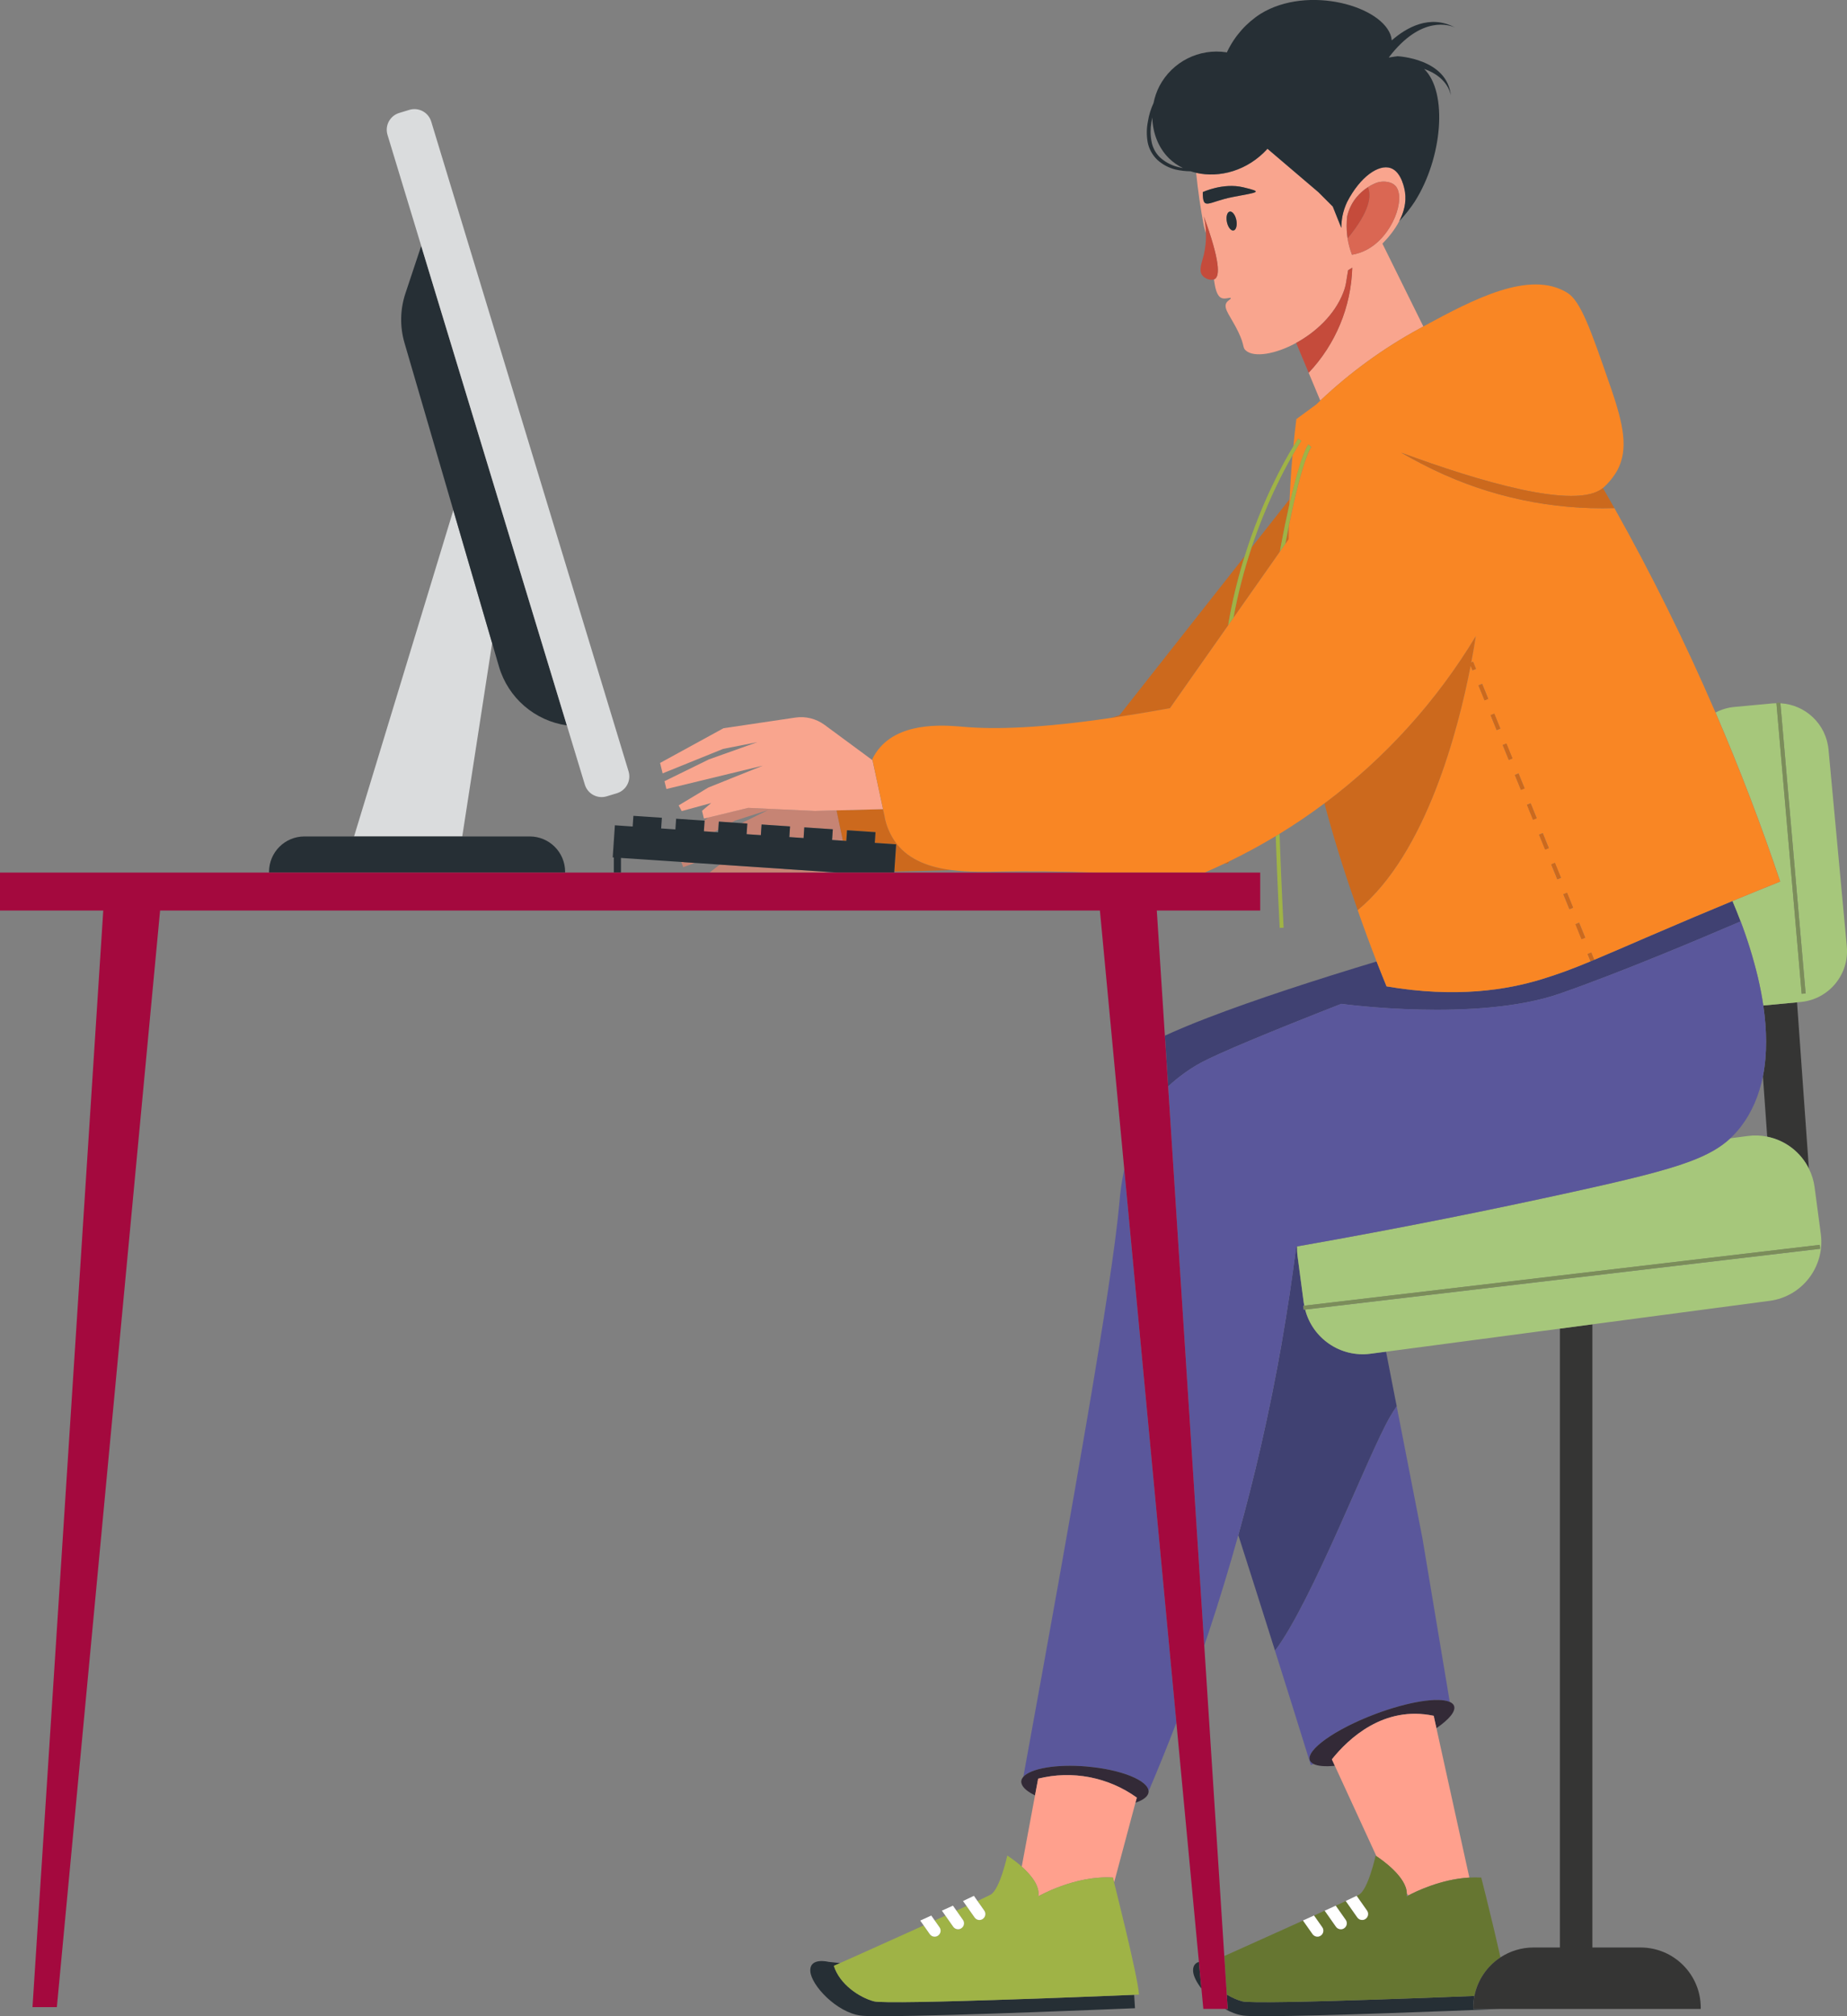 <?xml version="1.0" encoding="UTF-8"?><svg id="Layer_1" xmlns="http://www.w3.org/2000/svg" viewBox="0 0 556.43 607"><rect x="0" y="0" width="556.43" height="607" fill="#808080" stroke="none"/><defs><style>.cls-1{fill:none;}.cls-1,.cls-2,.cls-3,.cls-4,.cls-5,.cls-6,.cls-7,.cls-8,.cls-9,.cls-10,.cls-11,.cls-12,.cls-13,.cls-14,.cls-15,.cls-16,.cls-17,.cls-18,.cls-19,.cls-20{stroke-width:0px;}.cls-2{fill:#f98624;}.cls-3{fill:#f9a58e;}.cls-4{fill:#262f35;}.cls-5{fill:#7b8d5a;}.cls-6{fill:#353534;}.cls-7{fill:#a4093e;}.cls-8{fill:#5a579b;}.cls-9{fill:#404172;}.cls-10{fill:#c54b3b;}.cls-11{fill:#cc691d;}.cls-12{fill:#da6753;}.cls-13{fill:#c68474;}.cls-14{fill:#dadcdd;}.cls-15{fill:#a6c77b;}.cls-16{fill:#667631;}.cls-17{fill:#332a37;}.cls-18{fill:#9fb346;}.cls-19{fill:#ffa08d;}.cls-20{fill:#fff;}</style></defs><path class="cls-1" d="M388.5,150.31c.19-4.4.48-8.8.87-13.2-3.01,5.22-8.03,14.88-12.31,27.72l11.45-14.53Z"/><path class="cls-1" d="M524.33,339.4c-.93,1.2-1.92,2.29-3.01,3.3l5.22-.69c2.01-.27,3.98-.17,5.86.2l-1.29-18.17c-1.11,5.58-3.24,10.82-6.78,15.36h0Z"/><path class="cls-1" d="M420.33,421.14l.43,2.21,7.77,39.8c2.73,16.42,5.48,32.83,8.23,49.25.64.29,1.09.66,1.28,1.16.62,1.63-1.47,4.1-5.29,6.73,3.31,14.99,6.62,29.99,9.92,44.98,1.18-.06,2.38-.07,3.58,0,0,0,.6,2.37,1.47,5.88.68,2.74,1.52,6.18,2.37,9.76.67,2.81,1.34,5.69,1.94,8.38,2.85-1.87,6.26-2.97,9.92-2.97h7.98v-186.35l-52.37,6.94.73,3.76,2.04,10.45Z"/><path class="cls-1" d="M386.1,581.12c.15-.06.31-.13.46-.21,2.02-.91,4.04-1.82,5.98-2.7h0c1.14-.52,2.25-1.03,3.33-1.51h0s0,0,0,0c1.11-.5,2.17-1,3.21-1.47h0c1.18-.54,2.29-1.04,3.32-1.51h0s0,0,0,0c1.11-.52,2.14-.98,3.02-1.39,0,0,0,0,0,0h0c1.44-.68,2.57-1.21,3.28-1.56h0c.34-.17.59-.3.73-.38,2.75-1.59,4.98-11.73,4.98-11.73,0,0,.09.06.25.16-4.18-9.07-8.36-18.14-12.53-27.21-2.88.27-5.11.1-6.39-.54-.28.1-.56.21-.84.31-3.86-12.42-7.47-23.94-10.79-34.44,0,0,0,0,0,0,0,0,0,0,0,0-4.19-13.3-7.9-24.96-11.05-34.78-2.81,10.13-5.79,19.89-8.9,29.23-.45,1.36-.91,2.7-1.37,4.05l6.03,93.43c.33-.15.66-.3,1.01-.45,4.47-2.01,10.37-4.65,16.26-7.31Z"/><path class="cls-1" d="M423.75,570.94s.19-.11.54-.3l-.47-.57c0,.29-.02.58-.07.87Z"/><path class="cls-1" d="M347.14,35.37c-.1.47-.19.94-.26,1.41-.35,1.91-.34,3.86.02,5.76.31,1.84,1.2,3.53,2.53,4.83,1.41,1.29,3.1,2.24,4.93,2.78.66.2,1.33.34,2.01.46-1.54-.76-2.96-1.72-4.18-2.92-3.2-3.14-4.94-7.65-5.05-12.32Z"/><path class="cls-1" d="M414.71,289.47c-1.75-4.5-3.69-9.67-5.69-15.44,0,0,0,0,0,0,0,0,0,0,0,0-.36-1.03-.72-2.09-1.09-3.17-3.36-9.55-6.33-19.22-8.94-28.99-4.35,3.25-8.85,6.31-13.5,9.15.56,16.15,1.21,27.95,1.23,28.26l-1.18.06c-.02-.31-.65-11.8-1.2-27.63-4.5,2.71-9.14,5.23-13.9,7.54l-.57.72-1,.02c-1.96.93-3.94,1.84-5.95,2.7h16.74v11.42h-31.15l2.43,37.68c3.76-1.74,8.14-3.56,12.99-5.42,14.31-5.5,32.65-11.45,50.79-16.92Z"/><path class="cls-1" d="M301.48,262.39c-4.41.07-9.62.21-14.69-.42l-17.37.41-.02.32h61.17c-11.52-.42-21.19-.45-29.09-.32Z"/><polygon class="cls-1" points="209.3 259.8 205.83 261.08 205.25 259.52 187.07 258.3 187.07 262.71 213.74 262.71 216.84 260.31 209.3 259.8"/><polygon class="cls-1" points="216.34 250.57 216.39 249.83 215.17 250.5 216.34 250.57"/><polygon class="cls-1" points="221.41 247.08 220.43 247.62 223.4 247.82 231.37 243.89 221.41 247.08"/><polygon class="cls-1" points="247.27 262.71 252.38 262.71 249.78 262.53 247.27 262.71"/><polygon class="cls-13" points="212.05 250.28 215.17 250.5 216.39 249.83 216.56 247.36 220.43 247.62 221.41 247.08 231.37 243.89 223.4 247.82 225.14 247.94 224.92 251.15 229.22 251.44 229.43 248.23 238.01 248.81 237.8 252.02 242.09 252.31 242.3 249.09 250.89 249.67 250.67 252.89 253.94 253.11 252.03 243.98 245.61 244.15 225.43 243.21 213.43 246.11 212.11 247.06 212.27 247.07 212.05 250.28"/><polygon class="cls-13" points="209.3 259.8 205.25 259.52 205.83 261.08 209.3 259.8"/><polygon class="cls-13" points="216.84 260.31 213.74 262.71 247.27 262.71 249.78 262.53 216.84 260.31"/><path class="cls-8" d="M414.72,289.47s0,0,0,0c-18.14,5.47-36.47,11.42-50.79,16.92-4.86,1.87-9.23,3.68-12.99,5.42h0c3.76-1.73,8.14-3.55,12.99-5.42,14.31-5.5,32.65-11.45,50.79-16.92Z"/><path class="cls-8" d="M394.61,529.99c-1.19-3.13,7.58-9.35,19.57-13.89,10.08-3.81,19.22-5.21,22.58-3.7-2.75-16.42-5.49-32.83-8.23-49.25l-7.77-39.8-.43-2.21-2.04-10.45h0s2.04,10.45,2.04,10.45l.44,2.21c-.66.96-1.31,1.98-1.96,3.08-6.67,11.43-23.34,55.39-34.7,70.53,0,0,0,0,0,0,3.32,10.5,6.93,22.02,10.79,34.44.28-.1.56-.21.84-.31-.56-.28-.96-.64-1.13-1.1Z"/><path class="cls-17" d="M431.93,516.57c.27,1.24.55,2.48.82,3.72,3.83-2.63,5.91-5.1,5.29-6.73-.19-.5-.64-.88-1.28-1.16-3.37-1.51-12.5-.11-22.58,3.7-11.99,4.54-20.76,10.76-19.57,13.89.17.46.57.82,1.13,1.1,1.29.64,3.52.81,6.39.54-.3-.65-.6-1.29-.89-1.94,4.94-6.18,15.6-16.3,30.69-13.11Z"/><path class="cls-4" d="M443.83,604.46c0-1.21.12-2.4.35-3.55-2.68.11-5.79.23-9.18.36-5.86.22-12.54.48-19.29.69-.47.01-.95.04-1.43.05-18.92.64-37.9,1.1-40.02.53-1.45-.39-3.08-1.09-4.68-2.05l.28,4.34h-.83c1.77,1.01,3.65,1.73,5.5,1.99.86.12,2.72.18,5.3.19h1.91c16.71-.06,55.78-1.59,70.1-2.18h-8.01v-.37Z"/><path class="cls-4" d="M359.43,593.46c.09,1.44,1.03,3.33,2.51,5.22l-.76-8.03c-1.03.35-1.85,1.13-1.75,2.81Z"/><path class="cls-19" d="M431.93,516.57c-15.09-3.19-25.75,6.93-30.69,13.11.3.65.6,1.29.89,1.94,4.17,9.07,8.35,18.14,12.53,27.21,1.48.97,9.14,6.25,9.15,11.25l.47.57c2.06-1.1,9.77-4.9,18.38-5.38-3.31-15-6.61-29.99-9.92-44.98-.27-1.24-.55-2.48-.82-3.72Z"/><path class="cls-16" d="M414.28,602.01c.47-.01.95-.04,1.43-.05,6.75-.21,13.43-.47,19.29-.69,3.39-.13,6.5-.25,9.18-.36.96-4.85,3.86-8.99,7.85-11.61-.6-2.69-1.27-5.58-1.94-8.38-.85-3.57-1.69-7.01-2.37-9.76-.87-3.52-1.47-5.88-1.47-5.88-1.2-.08-2.4-.07-3.58,0-8.62.47-16.32,4.28-18.38,5.38-.35.19-.54.3-.54.3.05-.29.07-.58.07-.87,0-5-7.67-10.28-9.15-11.25-.16-.1-.25-.16-.25-.16,0,0-2.23,10.14-4.98,11.73-.14.08-.39.21-.73.38l3.13,4.45s0,0,0,0c.57.81.37,1.93-.44,2.49-.27.19-.59.31-.92.33-.62.04-1.22-.25-1.57-.76l-3.48-4.95s0,0,0,0c-.89.41-1.91.88-3.02,1.39,0,0,0,0,0,0l3.01,4.28s0,0,0,0c.57.81.37,1.93-.44,2.49-.27.19-.59.31-.92.33-.62.04-1.22-.25-1.58-.76l-3.4-4.84h0c-1.03.47-2.09.97-3.21,1.47,0,0,0,0,0,0l2.49,3.54s0,0,0,0c.57.81.37,1.93-.44,2.49-.27.19-.59.31-.92.33-.62.04-1.22-.25-1.57-.76l-2.88-4.09c-1.94.88-3.96,1.79-5.98,2.7-.15.07-.31.14-.46.21-5.88,2.66-11.79,5.3-16.26,7.31-.35.16-.68.31-1.01.45l.75,11.6c1.6.96,3.23,1.66,4.68,2.05,2.12.57,21.1.11,40.02-.53Z"/><path class="cls-20" d="M405.42,572.33h0s0,0,0,0l3.48,4.95c.36.51.95.8,1.57.76.33-.02.65-.13.92-.33.81-.57,1.01-1.68.44-2.49,0,0,0,0,0,0l-3.13-4.45h0c-.71.34-1.84.87-3.28,1.55Z"/><path class="cls-20" d="M399.07,575.24h0s0,0,0,0l3.4,4.84c.36.51.95.8,1.58.76.33-.02.65-.13.92-.33.81-.57,1.01-1.68.44-2.49,0,0,0,0,0,0l-3.01-4.28h0c-1.03.47-2.14.97-3.32,1.51Z"/><path class="cls-20" d="M392.54,578.21h0s0,0,0,0l2.88,4.09c.36.51.95.8,1.57.76.33-.02.65-.13.92-.33.81-.57,1.01-1.68.44-2.49,0,0,0,0,0,0l-2.49-3.54h0c-1.08.48-2.19.99-3.33,1.5Z"/><path class="cls-9" d="M404.08,302.24s0,0,0,0c.21.03,40.9,5.59,65.85-3.09,18.06-6.28,42.34-16.52,54.46-21.73h0c-.78-2.06-1.61-4.11-2.47-6.14-7.14,2.95-15.5,6.46-24.79,10.47-7.36,3.18-12.63,5.46-16.86,7.23h0s-.58.24-.58.24c-6.16,2.56-10.08,4.01-15.19,5.58-10.34,3.18-25.73,5.77-46.78,2.17-.91-2.22-1.93-4.74-3-7.5-18.14,5.47-36.47,11.42-50.79,16.92-4.85,1.87-9.23,3.68-12.99,5.42l.99,15.28c2.99-2.77,6.3-5.19,9.88-7.15,5.35-2.86,20.19-9.06,42.27-17.71Z"/><path class="cls-9" d="M386.15,404.27c-1.75,9.98-3.82,20.28-6.23,30.85-2.13,9.3-4.43,18.31-6.86,27.05,3.14,9.82,6.86,21.48,11.05,34.78,0,0,0,0,0,0,11.36-15.14,28.03-59.1,34.7-70.53.64-1.1,1.29-2.12,1.96-3.08l-.44-2.21-2.04-10.45h0s-.73-3.76-.73-3.76l-4.7.62c-9.08,1.2-17.47-4.63-19.69-13.29l-.42.05-.14-1.18.31-.04c-.06-.32-.13-.63-.18-.95,0,0,0,0,0,0l-1.87-14.09c-.12-.94-.15-1.88-.13-2.8-.08.01-.16.03-.24.04-1.19,9.32-2.62,19-4.37,28.98Z"/><path class="cls-6" d="M531.1,324.04l1.29,18.17c5.45,1.09,10.11,4.67,12.56,9.66l-3.57-50.09-10.18.95c1.06,7.19,1.24,14.51-.11,21.32Z"/><path class="cls-15" d="M536.3,265.42h0c-3.94,1.59-8.78,3.55-14.37,5.85.86,2.03,1.69,4.08,2.47,6.14h0c2.07,5.44,3.79,11.01,5.16,16.68.67,2.83,1.24,5.72,1.67,8.63l10.18-.95,1.07-.1h0c8.46-.78,14.68-8.28,13.89-16.74l-5.51-59.27h0c-.72-7.7-6.99-13.53-14.49-13.92l7.6,87.35-1.18.1-7.61-87.47c-.35,0-.7.01-1.06.04l-11.61,1.08s0,0,0,0c-2.05.19-3.96.78-5.68,1.68,7.57,17.57,14.01,34.59,19.48,50.88Z"/><polygon class="cls-5" points="543.95 299.1 536.36 211.75 536.34 211.53 535.16 211.63 535.17 211.73 542.77 299.2 543.95 299.1"/><path class="cls-6" d="M469.94,586.33h-7.98c-3.67,0-7.07,1.1-9.92,2.97-3.99,2.62-6.89,6.76-7.85,11.61-.23,1.15-.35,2.33-.35,3.55v.37h68.53v-.37h0c0-10.01-8.12-18.13-18.13-18.13h-14.51v-187.64l-9.79,1.3v186.35Z"/><path class="cls-15" d="M532.4,342.21c-1.88-.38-3.85-.47-5.86-.2l-5.22.69c-2.98,2.77-6.73,4.95-12.32,7.03-7.64,2.84-18.67,5.49-35.8,9.26-11.71,2.57-24.52,5.28-38.32,8.02-13.74,2.73-28.47,5.51-44.11,8.26-.02.92,0,1.85.13,2.8l1.87,14.09s0,0,0,0c.04.32.12.64.18.95l155.27-18.31.14,1.18-155.16,18.3c2.22,8.66,10.61,14.49,19.69,13.29l4.7-.62,52.37-6.94,9.79-1.3,53.38-7.07h0c9.81-1.3,16.71-10.31,15.41-20.12l-1.87-14.08c-.26-1.98-.85-3.84-1.69-5.54-2.45-4.99-7.11-8.57-12.56-9.66Z"/><path class="cls-8" d="M337.22,362.25c-1.19,12.78-4.59,34.86-9.65,64.6-4.96,29.18-11.55,65.74-19.28,108.1,2.19-2.52,9.96-3.87,19.06-3.11,10.43.88,18.68,4.22,18.66,7.51,2.82-6.61,5.63-13.52,8.39-20.7l-15.7-166.6c-.72,3.36-1.23,6.76-1.48,10.19Z"/><path class="cls-8" d="M373.06,462.17c2.42-8.74,4.73-17.75,6.86-27.05,2.42-10.57,4.48-20.87,6.23-30.85s3.19-19.66,4.37-28.98c.08-.01.16-.03.24-.04,15.64-2.75,30.38-5.53,44.11-8.26,13.81-2.74,26.61-5.45,38.32-8.02,17.13-3.76,28.16-6.42,35.8-9.26,5.59-2.08,9.35-4.26,12.32-7.03,1.09-1.01,2.08-2.1,3.01-3.3h0c3.53-4.54,5.67-9.77,6.78-15.36,1.35-6.8,1.17-14.12.11-21.32-.43-2.91-1-5.8-1.67-8.63-1.37-5.66-3.09-11.23-5.16-16.68-12.12,5.21-36.4,15.46-54.46,21.73-24.96,8.68-65.64,3.12-65.85,3.09,0,0,0,0,0,0-22.08,8.65-36.92,14.85-42.27,17.71-3.59,1.96-6.89,4.37-9.88,7.15l10.87,168.35c.46-1.35.92-2.69,1.37-4.05,3.11-9.35,6.09-19.11,8.9-29.23Z"/><path class="cls-8" d="M307.85,537.38s.03,0,.05,0c-.01-.03-.02-.06-.04-.09,0,.03-.01.06-.02.09Z"/><polygon class="cls-5" points="392.76 394.3 393.18 394.25 548.34 375.95 548.2 374.78 392.93 393.09 392.62 393.13 392.76 394.3"/><path class="cls-14" d="M106.66,251.83h32.6l9-58.19-11.69-40.02c-9.97,32.74-19.94,65.48-29.91,98.22Z"/><path class="cls-4" d="M91.71,251.83c-5.89,0-10.66,4.77-10.66,10.66v.22h89.2v-.22s0,0,0,0c0-5.89-4.77-10.66-10.66-10.66h-67.88Z"/><path class="cls-4" d="M126.89,74.05l-4.75,14.27c-1.61,4.83-1.71,10.03-.28,14.92l14.71,50.38,11.69,40.02,2.05,7.02c2.78,9.51,10.86,16.36,20.45,17.73l-43.87-144.34Z"/><path class="cls-14" d="M185.84,238.82c2.79-.85,4.37-3.8,3.52-6.59l-59.45-195.63s0,0,0,0c-.85-2.79-3.8-4.37-6.59-3.52l-3.06.93s0,0,0,0c-2.79.85-4.37,3.8-3.52,6.59l10.16,33.44,43.87,144.34,5.42,17.85s0,0,0,0c.85,2.79,3.8,4.37,6.59,3.52l3.06-.93h0s0,0,0,0Z"/><path class="cls-11" d="M371.6,185.97c4.66-6.63,9.32-13.26,13.98-19.9.07-.43.14-.85.22-1.25.94-5.06,1.82-9.31,2.63-12.87.02-.55.05-1.1.07-1.65l-11.45,14.53c-2.11,6.33-4.03,13.42-5.46,21.14Z"/><path class="cls-11" d="M370.43,259.26c-.52.25-1.05.5-1.58.75l1-.02.57-.72Z"/><path class="cls-11" d="M369.99,188.26c1.25-7.51,3-14.47,4.96-20.76l-37.73,47.88-2.71.79c5.47-.8,11.42-1.78,17.94-2.96,5.84-8.32,11.69-16.63,17.54-24.95Z"/><path class="cls-11" d="M270.04,253.92c-1.87-2.49-3.12-5.39-3.63-8.46-.13-.62-.26-1.23-.4-1.85l-13.99.37,1.91,9.14,1.02.07.22-3.22,8.58.58-.22,3.22,6.44.43-.55,8.19,17.37-.41c-6.51-.81-12.77-2.9-16.75-8.05Z"/><path class="cls-11" d="M388.22,162.33c0-1.31.02-2.62.04-3.93-.34,1.67-.69,3.46-1.05,5.36.34-.48.67-.96,1.01-1.43Z"/><path class="cls-3" d="M427.51,98.99h0c.43-.23.86-.47,1.29-.7-4.11-8.31-8.22-16.62-12.33-24.94,1.9-1.93,3.75-4.22,5.07-6.76,1.4-2.69,2.18-5.65,1.73-8.74-.1-.68-.95-6.1-4.35-7.25-3.57-1.21-9.12,2.57-13.06,10.15h0c-.66,1.38-1.15,2.85-1.45,4.35-.21,1.17-.32,2.35-.33,3.53l-2.57-6.43-4.35-4.35-15.32-13.05c-6.03,6.65-14.49,8.84-21.49,7.24.55,5.35,1.31,10.68,2.31,15.97.23.78.44,1.57.65,2.36-.04-1.76-.25-3.53-.65-5.26h0c5,13.72,4.78,17.88,3.38,18.85-.1.07-.21.11-.32.15.34,2.67.88,5.12,2.37,5.65,1.11.39,2.58-.34,2.71,0,.11.3-.9.64-1.36,1.45-.99,1.77,1.51,4.29,3.68,8.87,1.9,4,1.14,4.52,2.18,5.44,2.45,2.18,8.84,1.18,15.18-2.27.52,1.25,1.05,2.5,1.57,3.75.74,1.75,1.47,3.49,2.2,5.24,1.17,2.79,2.34,5.58,3.5,8.37,8.94-8.45,18.94-15.72,29.76-21.62h0ZM371.62,69.39c-.78.16-1.68-.98-2-2.55-.32-1.57.06-2.97.84-3.13s1.68.98,2,2.55c.32,1.57-.06,2.98-.84,3.14ZM371.5,59.29c-7.62,1.45-9.15,4.35-9.15-1.45h0s6.1-2.9,12.2-1.45c6.1,1.45,4.57,1.45-3.05,2.9ZM408.76,59.29c.96-1.13,2.08-2.12,3.32-2.93.61-.41,1.26-.77,1.94-1.06,1.4-.67,3-.81,4.5-.41.75.17,1.42.57,1.94,1.13,3.15,3.7-.91,15.13-8.81,19.22-1.37.71-2.83,1.2-4.35,1.45-.62-1.59-1.06-3.24-1.33-4.92-.04-.29-.07-.59-.12-.89h0c-.23-1.93-.23-3.88,0-5.81.5-2.13,1.49-4.12,2.9-5.8ZM394.24,112.23c-.73-1.75-1.46-3.49-2.2-5.24-.52-1.25-1.05-2.5-1.57-3.75,5.81-3.16,11.57-8.39,14.19-15.13.94-2.41.86-3.43,1.47-6.76l1.25-.76c-.34,11.81-5.02,23.07-13.14,31.64Z"/><path class="cls-10" d="M404.67,88.11c-2.62,6.74-8.38,11.97-14.19,15.13.52,1.25,1.05,2.5,1.57,3.75.74,1.75,1.47,3.49,2.2,5.24,8.13-8.57,12.8-19.84,13.14-31.64l-1.25.76c-.61,3.33-.53,4.35-1.47,6.76Z"/><path class="cls-3" d="M369.72,15.55c-.08.07-.15.14-.23.21.04,0,.08,0,.11.01.04-.08.08-.15.12-.23Z"/><path class="cls-4" d="M381.85,44.79l15.32,13.05,4.35,4.35,2.57,6.43c0-1.18.11-2.36.33-3.53.3-1.51.79-2.97,1.45-4.35h0c3.94-7.59,9.49-11.36,13.06-10.15,3.4,1.15,4.25,6.58,4.35,7.25.45,3.09-.34,6.05-1.73,8.74,1.7-1.81,3.26-3.75,4.64-5.85,8.38-13.14,10.06-32.98,2.84-39.98,6.86,2.38,7.92,7.11,8.07,8.11-1.06-11.28-16.07-11.93-16.07-11.93h0s-1.25.15-2.66.39c9.9-12.99,18.56-9.7,20.01-9.02-7.65-4.1-14.75.05-19.09,3.85-.04-.34-.09-.66-.16-.96-2.35-9.31-25.05-15.86-39.37-7.03-4.34,2.78-7.81,6.72-10.04,11.37-.04.08-.08.15-.12.23-.04,0-.08,0-.11-.01-8.21-1.27-16.32,2.81-20.2,10.17-.84,1.63-1.42,3.35-1.77,5.09-.82,1.77-1.4,3.65-1.7,5.58-.41,2.04-.43,4.13-.08,6.18.39,2.06,1.43,3.94,2.95,5.38,1.55,1.4,3.41,2.39,5.44,2.89,1.5.34,3.02.52,4.55.53.55.18,1.11.33,1.68.46,7,1.6,15.46-.59,21.49-7.24ZM354.36,50.14c-1.83-.54-3.52-1.49-4.93-2.78-1.33-1.3-2.22-2.99-2.53-4.83-.36-1.9-.36-3.86-.02-5.76.07-.47.16-.94.26-1.41.11,4.67,1.85,9.18,5.05,12.32,1.22,1.19,2.63,2.16,4.18,2.92-.68-.12-1.35-.27-2.01-.46Z"/><path class="cls-12" d="M405.86,70.89h0s0,0,0,0c-.23-1.93-.23-3.87,0-5.8.5-2.13,1.49-4.12,2.9-5.8.96-1.13,2.08-2.12,3.32-2.93,1.12,2.54.68,7.17-6.11,15.42.27,1.68.72,3.33,1.33,4.92,1.52-.25,2.99-.74,4.35-1.45,7.89-4.09,11.95-15.52,8.81-19.22-.52-.56-1.2-.96-1.94-1.13-1.5-.4-3.1-.26-4.5.41-.68.29-1.33.65-1.94,1.06-1.24.81-2.36,1.8-3.32,2.93-1.41,1.68-2.4,3.67-2.9,5.8-.23,1.93-.23,3.87,0,5.8Z"/><path class="cls-10" d="M412.09,56.36c-1.24.81-2.36,1.8-3.32,2.93-1.41,1.68-2.4,3.67-2.9,5.8-.23,1.93-.23,3.87,0,5.8h0c.04.3.07.6.12.89,6.79-8.26,7.22-12.88,6.11-15.42Z"/><path class="cls-4" d="M374.55,56.39c-6.1-1.45-12.2,1.45-12.2,1.45h0c0,5.8,1.53,2.9,9.15,1.45,7.62-1.45,9.15-1.45,3.05-2.9Z"/><path class="cls-4" d="M370.46,63.71c-.78.16-1.16,1.56-.84,3.13.32,1.57,1.22,2.71,2,2.55.78-.16,1.16-1.57.84-3.14-.32-1.57-1.22-2.71-2-2.55Z"/><path class="cls-10" d="M362.67,65.09h0c.4,1.74.62,3.5.65,5.26.05,2.13-.17,4.26-.65,6.34-.59,2.37-1.57,4.54-.56,6.07.77,1.16,2.54,1.75,3.61,1.34.11-.04.23-.09.32-.15,1.4-.98,1.62-5.13-3.38-18.86Z"/><path class="cls-4" d="M438.37,8.31c.07.04.15.07.22.11,0,0-.08-.04-.22-.11Z"/><path class="cls-4" d="M437.09,28.87c0,.07.02.13.02.19,0,0,0-.07-.02-.19Z"/><path class="cls-11" d="M409.02,274.03s0,0,0,0c20.75-17.09,30.36-54.65,34.02-73.53l.55,1.35,1.1-.45-.89-2.2-.55.22c.64-3.41,1.08-6.13,1.35-7.91-11.84,19.63-27.34,36.72-45.6,50.36,2.61,9.77,5.59,19.45,8.94,28.99.37,1.08.73,2.13,1.09,3.17Z"/><path class="cls-17" d="M327.35,531.84c-9.1-.77-16.87.59-19.06,3.11-.36.41-.58.85-.62,1.32-.03.34.05.68.2,1.02.01.03.02.06.04.09.52,1.1,1.89,2.18,3.91,3.15.31-1.68.62-3.36.94-5.03,10.27-2.56,21.14-.47,29.73,5.71h0c-.14.51-.27,1.02-.41,1.53,2.37-.8,3.84-1.91,3.95-3.23,0-.05-.01-.1-.01-.15.02-3.29-8.22-6.63-18.66-7.51Z"/><path class="cls-4" d="M304.75,601.96c-.47.01-.95.04-1.43.05-18.92.64-37.9,1.1-40.02.53-4.35-1.16-10.31-5.08-12.08-10.68h0s.69-.31,1.88-.84l-3.51-.37s-5.73-1.46-5.47,2.81c.26,4.27,7.9,12.37,15.1,13.36.86.12,2.72.18,5.3.19h1.91c20.66-.07,75.5-2.4,75.5-2.4l-.25-4.03c-2.82.12-9.41.38-17.63.7-5.86.22-12.54.48-19.29.69Z"/><path class="cls-19" d="M342.48,541.2c-8.59-6.18-19.46-8.27-29.73-5.71-.31,1.68-.62,3.36-.94,5.03-1.33,7.15-2.66,14.31-4,21.46,2.7,2.41,5.56,5.79,4.97,8.96,0,0,11.03-6.39,22.5-5.67,0,0,.14.54.37,1.45,2.14-8,4.28-16,6.42-24,.14-.51.27-1.02.41-1.53h0Z"/><path class="cls-18" d="M312.79,570.94c.59-3.16-2.27-6.54-4.97-8.96-2.23-1.99-4.36-3.32-4.36-3.32,0,0-2.23,10.14-4.98,11.73-.14.08-.39.21-.73.38-.7.35-1.82.87-3.26,1.55l2.04,2.9s0,0,0,0c.57.81.37,1.93-.44,2.49-.27.19-.59.31-.92.33-.62.04-1.22-.25-1.58-.76l-2.42-3.44c-.95.44-1.97.9-3.04,1.38l1.96,2.79s0,0,0,0c.57.81.37,1.93-.44,2.49-.27.19-.59.31-.92.33-.62.04-1.22-.25-1.58-.76l-2.34-3.33c-1.05.47-2.12.96-3.22,1.46l1.44,2.04s0,0,0,0c.57.81.37,1.93-.44,2.49-.27.19-.59.31-.92.33-.62.04-1.22-.25-1.58-.76l-1.83-2.6c-.89.4-1.78.81-2.68,1.21-.15.07-.31.14-.46.21-5.88,2.66-11.79,5.3-16.26,7.31-2.43,1.09-4.43,1.98-5.78,2.58-1.19.53-1.88.84-1.88.84h0c1.77,5.61,7.73,9.53,12.08,10.69,2.12.57,21.1.11,40.02-.53.47-.01.95-.04,1.43-.05,6.75-.21,13.43-.47,19.29-.69,8.23-.31,14.81-.58,17.63-.7.96-.04,1.49-.06,1.49-.06-.18-2.83-2.12-11.55-4.04-19.59-.85-3.57-1.69-7.01-2.37-9.76-.46-1.87-.84-3.39-1.1-4.43-.23-.92-.37-1.45-.37-1.45-11.47-.73-22.5,5.67-22.5,5.67Z"/><path class="cls-20" d="M295.17,578.05c.33-.02.65-.13.92-.33.81-.57,1.01-1.68.44-2.49,0,0,0,0,0,0l-2.04-2.9-1.09-1.55c-.71.35-1.84.88-3.28,1.56h0s1.07,1.52,1.07,1.52l2.42,3.44c.36.51.95.8,1.58.76Z"/><path class="cls-20" d="M288.74,580.84c.33-.02.65-.13.92-.33.81-.57,1.01-1.68.44-2.49,0,0,0,0,0,0l-1.96-2.79-1.06-1.5c-1.03.47-2.14.98-3.32,1.51h0s1.06,1.51,1.06,1.51l2.34,3.33c.36.51.95.8,1.58.76Z"/><path class="cls-20" d="M281.69,583.07c.33-.02.65-.13.92-.33.81-.57,1.01-1.68.44-2.49,0,0,0,0,0,0l-1.44-2.04-1.05-1.5c-1.08.49-2.19.99-3.33,1.51h0s1.05,1.5,1.05,1.5l1.83,2.6c.36.51.95.8,1.58.76Z"/><polygon class="cls-4" points="187.07 258.3 205.25 259.52 209.3 259.8 216.84 260.31 249.78 262.53 252.38 262.71 269.4 262.71 269.42 262.38 269.98 254.2 263.54 253.76 263.76 250.54 255.18 249.96 254.96 253.18 253.94 253.11 250.67 252.89 250.89 249.67 242.3 249.09 242.09 252.31 237.8 252.02 238.01 248.81 229.43 248.23 229.22 251.44 224.92 251.15 225.14 247.94 223.4 247.82 220.43 247.62 216.56 247.36 216.39 249.83 216.34 250.57 215.17 250.5 212.05 250.28 212.27 247.07 212.11 247.06 203.69 246.49 203.47 249.71 199.18 249.42 199.4 246.2 190.82 245.62 190.6 248.84 185.24 248.47 184.59 258.13 184.92 258.15 184.92 262.71 187.07 262.71 187.07 258.3"/><path class="cls-18" d="M386.71,279.29c-.02-.32-.66-12.12-1.23-28.26-.39.24-.77.47-1.16.7.56,15.83,1.19,27.32,1.2,27.63l1.18-.06Z"/><path class="cls-18" d="M385.58,166.08c.54-.77,1.09-1.54,1.63-2.32.36-1.9.71-3.69,1.05-5.36,4.16-20.46,6.66-23.66,6.77-23.8l-.45-.39.44.4-.88-.8c-.11.12-2.21,2.59-5.72,18.15-.8,3.56-1.68,7.81-2.63,12.87-.08.4-.15.82-.22,1.25Z"/><path class="cls-18" d="M371.6,185.97c1.42-7.71,3.34-14.81,5.46-21.14,4.28-12.84,9.3-22.51,12.31-27.72,1.6-2.77,2.64-4.31,2.68-4.37l-.97-.67s-.57.84-1.45,2.28c-2.88,4.73-9.51,16.58-14.68,33.16-1.96,6.29-3.71,13.24-4.96,20.76.54-.76,1.07-1.52,1.61-2.29Z"/><path class="cls-3" d="M245.61,244.15l6.42-.17,13.99-.37c-1.05-4.91-2.1-9.81-3.16-14.72l-14.46-10.66c-2.53-1.86-5.69-2.65-8.79-2.19l-21.65,3.21-19.1,10.45.76,3.14,18.25-7.38,10.26-2.01-14.56,5.18-13.38,6.56.57,2.36,29.07-7.04-16.42,6.58-8.96,5.39.93,1.71,8.88-2.42-2.76,2.34.57,2.35,1.37-.33,11.99-2.91,20.18.94Z"/><path class="cls-2" d="M266.02,243.61c.13.62.26,1.23.4,1.85.51,3.07,1.76,5.97,3.63,8.46,3.97,5.15,10.24,7.24,16.75,8.05,5.07.63,10.28.49,14.69.42,7.9-.13,17.57-.1,29.09.32h32.33c2-.86,3.98-1.77,5.95-2.7.53-.25,1.05-.49,1.58-.75,4.76-2.31,9.39-4.83,13.9-7.54.39-.23.78-.46,1.16-.7,4.65-2.85,9.15-5.9,13.5-9.15,18.26-13.64,33.77-30.73,45.6-50.36-.27,1.78-.7,4.5-1.35,7.91l.55-.22.89,2.2-1.1.45-.55-1.35c-3.66,18.89-13.27,56.45-34.02,73.53,0,0,0,0,0,0,2.01,5.76,3.94,10.94,5.69,15.44,0,0,0,0,0,0,1.08,2.77,2.09,5.28,3,7.5,21.05,3.59,36.43,1,46.78-2.17,5.11-1.57,9.04-3.02,15.19-5.58l-.51.21-.89-2.2,1.1-.45.89,2.19c4.22-1.77,9.5-4.05,16.86-7.23,9.3-4.01,17.66-7.52,24.79-10.47,5.59-2.31,10.43-4.27,14.37-5.85h0c-5.47-16.3-11.91-33.32-19.48-50.89-.03-.08-.07-.16-.1-.24-9.05-20.96-19.18-41.43-30.36-61.33-1.15-2.04-2.29-4.05-3.44-6.05.02-.02.05-.04.08-.06,1.75-1.55,3.22-3.39,4.35-5.44,3.18-6.2,1.91-13.24-2.18-25.02-5.95-17.18-8.93-25.77-13.05-28.28-11.27-6.87-28.05,1.89-43.3,10.17-.43.23-.86.47-1.29.7h0c-10.82,5.9-20.82,13.17-29.76,21.62-.4.38-.79.76-1.18,1.14l-6.04,4.44c-.34,2.72-.64,5.44-.9,8.16.88-1.44,1.41-2.23,1.45-2.28l.97.67c-.05.07-1.09,1.6-2.68,4.37-.39,4.39-.67,8.79-.87,13.2-.02.55-.05,1.1-.07,1.65,3.51-15.56,5.61-18.03,5.72-18.15l.88.8-.44-.4.45.39c-.11.14-2.61,3.34-6.77,23.8-.02,1.31-.04,2.62-.04,3.93-.34.48-.67.96-1.01,1.43-.54.77-1.09,1.54-1.63,2.32-4.66,6.63-9.32,13.26-13.98,19.9-.54.76-1.07,1.52-1.61,2.29-5.85,8.32-11.69,16.63-17.54,24.95-6.51,1.19-12.47,2.16-17.94,2.96-20.86,3.05-34.5,3.47-43.92,2.68-4.76-.4-18.31-1.92-25.39,6.05-.97,1.09-1.78,2.31-2.42,3.63.03.12.05.24.08.35,1.05,4.91,2.1,9.81,3.16,14.72ZM456.37,233.3l1.1-.45,1.83,4.49-1.1.45-1.83-4.49ZM460.02,242.29l1.1-.45,1.83,4.49-1.1.45-1.83-4.49ZM467.33,260.26l1.1-.45,1.83,4.49-1.1.45-1.83-4.49ZM470.98,269.25l1.1-.45,1.83,4.49-1.1.45-1.83-4.49ZM465.5,255.77l-1.83-4.49,1.1-.45,1.83,4.49-1.1.45ZM445.41,206.34l1.1-.45,1.83,4.49-1.1.45-1.83-4.49ZM449.06,215.32l1.1-.45,1.83,4.49-1.1.45-1.83-4.49ZM452.71,224.31l1.1-.45,1.83,4.49-1.1.45-1.83-4.49ZM476.46,282.73l-1.83-4.49,1.1-.45,1.83,4.49-1.1.45ZM486.35,152.97h0c-18.83.58-37.52-3.38-54.49-11.55-1.42-.69-5.53-2.7-9.71-5.13,23.07,8.51,52.68,17.41,60.76,10.63,1.15,2,2.3,4.02,3.45,6.05Z"/><path class="cls-11" d="M422.15,136.29c4.19,2.43,8.29,4.44,9.71,5.13,16.97,8.17,35.66,12.14,54.49,11.55h0c-1.15-2.04-2.3-4.05-3.45-6.05-8.08,6.78-37.69-2.12-60.76-10.63Z"/><rect class="cls-11" x="464.54" y="250.87" width="1.19" height="4.85" transform="translate(-61.14 193.73) rotate(-22.11)"/><rect class="cls-11" x="446.28" y="205.93" width="1.19" height="4.85" transform="translate(-45.56 183.55) rotate(-22.11)"/><rect class="cls-11" x="460.89" y="241.88" width="1.19" height="4.85" transform="translate(-58.02 191.7) rotate(-22.11)"/><rect class="cls-11" x="457.24" y="232.9" width="1.19" height="4.85" transform="translate(-54.87 189.29) rotate(-22.07)"/><rect class="cls-11" x="449.93" y="214.92" width="1.19" height="4.85" transform="translate(-48.65 185.19) rotate(-22.07)"/><rect class="cls-11" x="468.2" y="259.86" width="1.19" height="4.85" transform="translate(-64.25 195.79) rotate(-22.12)"/><rect class="cls-11" x="453.58" y="223.91" width="1.19" height="4.85" transform="translate(-51.79 187.65) rotate(-22.12)"/><rect class="cls-11" x="471.85" y="268.85" width="1.19" height="4.85" transform="translate(-67.37 197.83) rotate(-22.12)"/><rect class="cls-11" x="475.5" y="277.83" width="1.19" height="4.85" transform="translate(-70.48 199.84) rotate(-22.11)"/><polygon class="cls-11" points="480.27 288.97 479.38 286.78 478.29 287.22 479.18 289.42 479.69 289.21 480.28 288.97 480.27 288.97"/><polygon class="cls-7" points="9.79 604.28 17.13 604.28 48.23 274.13 331.36 274.13 338.7 352.05 354.4 518.65 361.18 590.65 361.94 598.68 362.52 604.82 369.03 604.82 369.86 604.82 369.58 600.49 368.83 588.88 362.8 495.45 351.92 327.1 350.93 311.82 350.93 311.81 348.5 274.13 379.65 274.13 379.65 262.71 362.91 262.71 330.57 262.71 269.4 262.71 252.38 262.71 247.27 262.71 213.74 262.71 187.07 262.71 184.92 262.71 0 262.71 0 274.13 31.11 274.13 9.79 604.28"/></svg>